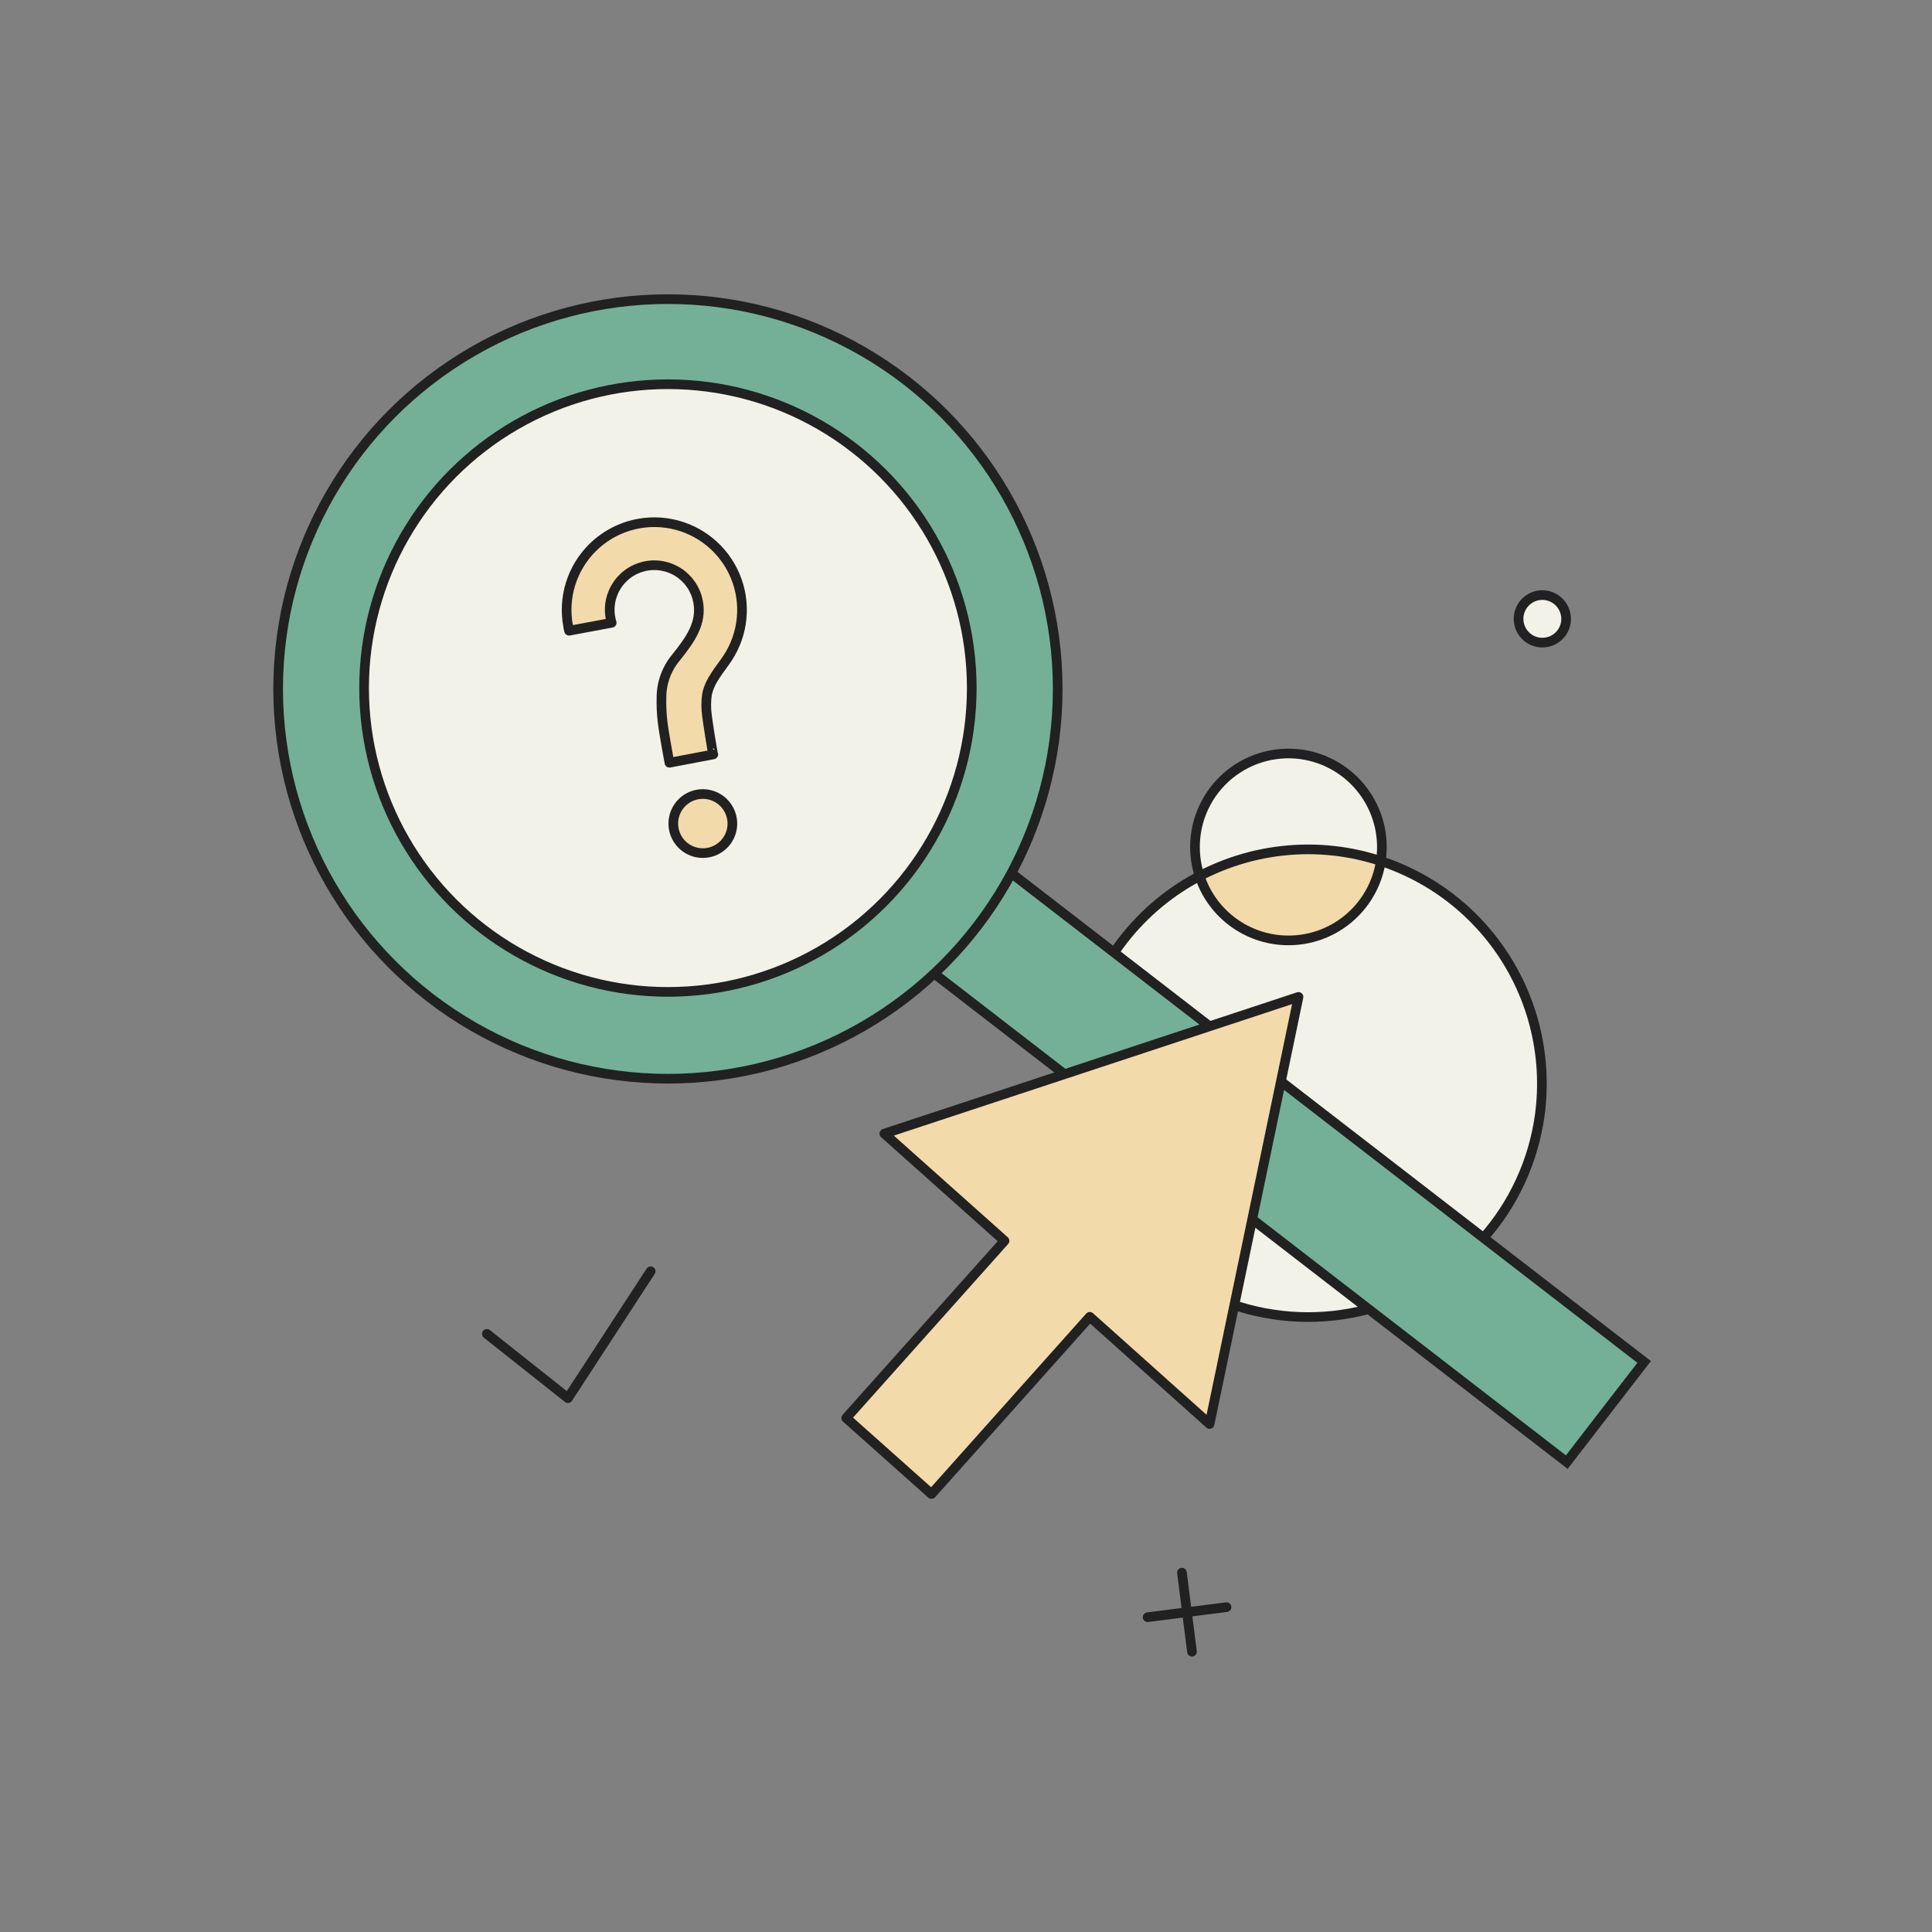<svg width="500" height="500" viewBox="0 0 500 500" fill="none" xmlns="http://www.w3.org/2000/svg">
<rect x="0" y="0" width="500" height="500" fill="#808080" stroke="none"/>
<g clip-path="url(#clip0_12480_817)">
<path d="M336.761 195.227C333.219 194.738 329.613 195.041 326.202 196.113C322.791 197.185 319.66 198.999 317.034 201.426C314.408 203.852 312.352 206.83 311.015 210.146C309.677 213.461 309.091 217.032 309.299 220.602C309.58 225.376 311.269 229.959 314.153 233.773C317.038 237.588 320.988 240.462 325.504 242.033C330.021 243.603 334.902 243.801 339.531 242.599C344.16 241.398 348.329 238.852 351.511 235.283C354.693 231.712 356.745 227.278 357.407 222.542C358.284 216.183 356.603 209.736 352.732 204.615C348.861 199.494 343.117 196.118 336.761 195.227Z" fill="#F2F2E8"/>
<path d="M346.814 220.386C337.952 219.164 328.93 219.921 320.396 222.603C311.861 225.285 304.027 229.825 297.457 235.896C290.886 241.967 285.743 249.418 282.396 257.714C279.05 266.011 277.583 274.945 278.102 283.876C278.805 295.821 283.032 307.289 290.249 316.833C297.466 326.377 307.349 333.568 318.651 337.498C329.952 341.429 342.165 341.922 353.746 338.916C365.328 335.911 375.759 329.54 383.722 320.61C391.683 311.676 396.817 300.582 398.473 288.731C400.668 272.82 396.461 256.689 386.776 243.876C377.092 231.063 362.72 222.615 346.814 220.386Z" fill="#F2F2E8"/>
<path d="M330.053 243.195C336.259 244.062 342.559 242.488 347.628 238.803C352.696 235.118 356.137 229.61 357.226 223.439C349.578 220.979 341.514 220.076 333.511 220.782C325.508 221.488 317.727 223.79 310.628 227.551C312.155 231.668 314.766 235.295 318.186 238.049C321.605 240.803 325.706 242.581 330.053 243.195Z" fill="#F3DAAA"/>
<path d="M405.299 160.534C405.226 161.75 404.794 162.917 404.056 163.886C403.319 164.856 402.31 165.584 401.157 165.979C400.297 166.275 399.381 166.376 398.476 166.275C397.572 166.175 396.701 165.875 395.926 165.397C395.151 164.92 394.492 164.276 393.996 163.513C393.499 162.75 393.178 161.887 393.056 160.985C392.934 160.083 393.013 159.165 393.288 158.297C393.562 157.429 394.026 156.633 394.646 155.967C395.265 155.3 396.025 154.778 396.87 154.44C397.715 154.102 398.625 153.956 399.533 154.012C401.16 154.118 402.679 154.864 403.759 156.085C404.839 157.307 405.393 158.906 405.299 160.534Z" fill="#F2F2E8" stroke="#212121" stroke-width="2.5" stroke-linecap="round" stroke-linejoin="round"/>
<path d="M336.761 195.227C333.219 194.738 329.613 195.041 326.202 196.113C322.791 197.185 319.66 198.999 317.034 201.426C314.408 203.852 312.352 206.83 311.015 210.146C309.677 213.461 309.091 217.032 309.299 220.602C309.58 225.376 311.269 229.959 314.153 233.773C317.038 237.588 320.988 240.462 325.504 242.033C330.021 243.603 334.902 243.801 339.531 242.599C344.16 241.398 348.329 238.852 351.511 235.283C354.693 231.712 356.745 227.278 357.407 222.542C358.284 216.183 356.603 209.736 352.732 204.615C348.861 199.494 343.117 196.118 336.761 195.227Z" stroke="#212121" stroke-width="2.5" stroke-linecap="round" stroke-linejoin="round"/>
<path d="M126 345.211L146.985 361.845L168.392 329" stroke="#212121" stroke-width="2.5" stroke-linecap="round" stroke-linejoin="round"/>
<path d="M317.417 415.933L297 418.53" stroke="#212121" stroke-width="2.5" stroke-linecap="round" stroke-linejoin="round"/>
<path d="M308.484 427.462L305.885 407" stroke="#212121" stroke-width="2.5" stroke-linecap="round" stroke-linejoin="round"/>
<path d="M346.814 220.386C337.952 219.164 328.93 219.921 320.396 222.603C311.861 225.285 304.027 229.825 297.457 235.896C290.886 241.967 285.743 249.418 282.396 257.714C279.05 266.011 277.583 274.945 278.102 283.876C278.805 295.821 283.032 307.289 290.249 316.833C297.466 326.377 307.349 333.568 318.651 337.498C329.952 341.429 342.165 341.922 353.746 338.916C365.328 335.911 375.759 329.54 383.722 320.61C391.683 311.676 396.817 300.582 398.473 288.731C400.668 272.82 396.461 256.689 386.776 243.876C377.092 231.063 362.72 222.615 346.814 220.386Z" stroke="#212121" stroke-width="2.5" stroke-linecap="round" stroke-linejoin="round"/>
<rect x="256.78" y="222.157" width="213.186" height="32.765" transform="rotate(37.68 256.78 222.157)" fill="#73B097" stroke="#212121" stroke-width="2.5"/>
<circle cx="172.858" cy="178.293" r="100.877" fill="#73B097" stroke="#212121" stroke-width="2.5"/>
<circle cx="172.858" cy="178.071" r="78.633" fill="#F2F2E8" stroke="#212121" stroke-width="2.5"/>
<path d="M182.109 205.492C181.106 205.464 180.107 205.633 179.169 205.991C178.231 206.349 177.372 206.888 176.643 207.577C175.913 208.266 175.326 209.093 174.916 210.009C174.505 210.925 174.28 211.913 174.251 212.917C174.223 213.92 174.392 214.92 174.75 215.857C175.107 216.795 175.646 217.654 176.336 218.384C177.025 219.113 177.852 219.7 178.768 220.11C179.684 220.521 180.672 220.746 181.676 220.775C183.702 220.832 185.669 220.083 187.142 218.69C188.616 217.298 189.476 215.377 189.534 213.351C189.591 211.324 188.841 209.357 187.449 207.884C186.057 206.41 184.136 205.55 182.109 205.492Z" fill="#F3DAAA"/>
<path d="M188.34 170.324C190.385 167.218 191.636 163.658 191.983 159.956C192.329 156.255 191.761 152.524 190.328 149.093C188.895 145.662 186.641 142.636 183.765 140.28C180.888 137.925 177.477 136.312 173.831 135.583C170.185 134.855 166.416 135.033 162.855 136.103C159.294 137.173 156.05 139.101 153.409 141.718C150.768 144.335 148.81 147.56 147.708 151.111C146.606 154.662 146.393 158.429 147.087 162.082C147.145 162.47 147.224 162.854 147.327 163.232L158.345 161.174C157.889 159.672 157.745 158.093 157.921 156.533C158.097 154.973 158.59 153.466 159.369 152.103C160.148 150.741 161.197 149.552 162.452 148.609C163.707 147.666 165.141 146.989 166.667 146.62C168.192 146.251 169.777 146.197 171.324 146.462C172.872 146.727 174.348 147.305 175.664 148.161C176.98 149.016 178.107 150.132 178.977 151.438C179.847 152.745 180.44 154.215 180.722 155.76C181.73 161.26 178.742 165.482 175.02 170.134C172.576 173.048 171.237 176.729 171.237 180.532C171.252 186.211 171.928 191.873 173.254 197.396L184.603 195.24C183.385 190.16 182.854 184.939 183.022 179.718C183.74 176.073 186.376 173.294 188.34 170.324Z" fill="#F3DAAA"/>
<path d="M189.538 213.351C189.495 214.862 189.005 216.328 188.13 217.561C187.255 218.794 186.033 219.74 184.62 220.28C183.208 220.819 181.666 220.927 180.192 220.59C178.718 220.253 177.376 219.487 176.337 218.388C175.298 217.289 174.609 215.906 174.356 214.415C174.103 212.924 174.298 211.391 174.916 210.011C175.534 208.631 176.547 207.465 177.828 206.66C179.109 205.856 180.599 205.45 182.111 205.492C184.136 205.555 186.054 206.417 187.445 207.889C188.837 209.362 189.589 211.325 189.538 213.351Z" stroke="#212121" stroke-width="2.5" stroke-linecap="round" stroke-linejoin="round"/>
<path d="M188.292 170.324C190.337 167.218 191.588 163.658 191.935 159.956C192.281 156.255 191.713 152.524 190.28 149.093C188.847 145.662 186.594 142.636 183.717 140.28C180.84 137.925 177.429 136.312 173.783 135.583C170.137 134.855 166.368 135.033 162.807 136.103C159.246 137.173 156.003 139.101 153.361 141.718C150.72 144.335 148.763 147.56 147.66 151.111C146.558 154.662 146.345 158.429 147.039 162.082C147.095 162.47 147.176 162.854 147.279 163.232L158.3 161.174C157.841 159.671 157.694 158.09 157.868 156.529C158.042 154.967 158.533 153.457 159.312 152.092C160.091 150.728 161.14 149.536 162.396 148.592C163.652 147.647 165.088 146.969 166.615 146.6C168.142 146.23 169.729 146.176 171.278 146.442C172.827 146.708 174.305 147.288 175.621 148.146C176.938 149.004 178.065 150.121 178.934 151.431C179.803 152.74 180.395 154.213 180.674 155.76C181.683 161.26 178.694 165.482 174.972 170.134C172.528 173.048 171.189 176.729 171.189 180.532C171.134 182.575 171.224 184.62 171.456 186.653C171.736 189.326 173.249 197.396 173.249 197.396L184.598 195.24C184.454 195.24 183.065 186.234 182.969 185.228C182.705 183.401 182.705 181.545 182.969 179.718C183.693 176.073 186.328 173.294 188.292 170.324Z" stroke="#212121" stroke-width="2.5" stroke-linecap="round" stroke-linejoin="round"/>
<path d="M228.876 293.385L259.967 321.123L219 366.98L241.07 386.65L282.037 340.788L313.038 368.526L336.053 258L228.876 293.385Z" fill="#F3DAAA"/>
<path d="M228.876 293.385L259.967 321.123L219 366.98L241.07 386.65L282.037 340.788L313.038 368.526L336.053 258L228.876 293.385Z" stroke="#212121" stroke-width="2.5" stroke-linecap="round" stroke-linejoin="round"/>
</g>
<defs>
<clipPath id="clip0_12480_817">
<rect width="386" height="386" fill="white" transform="translate(57 57)"/>
</clipPath>
</defs>
</svg>
